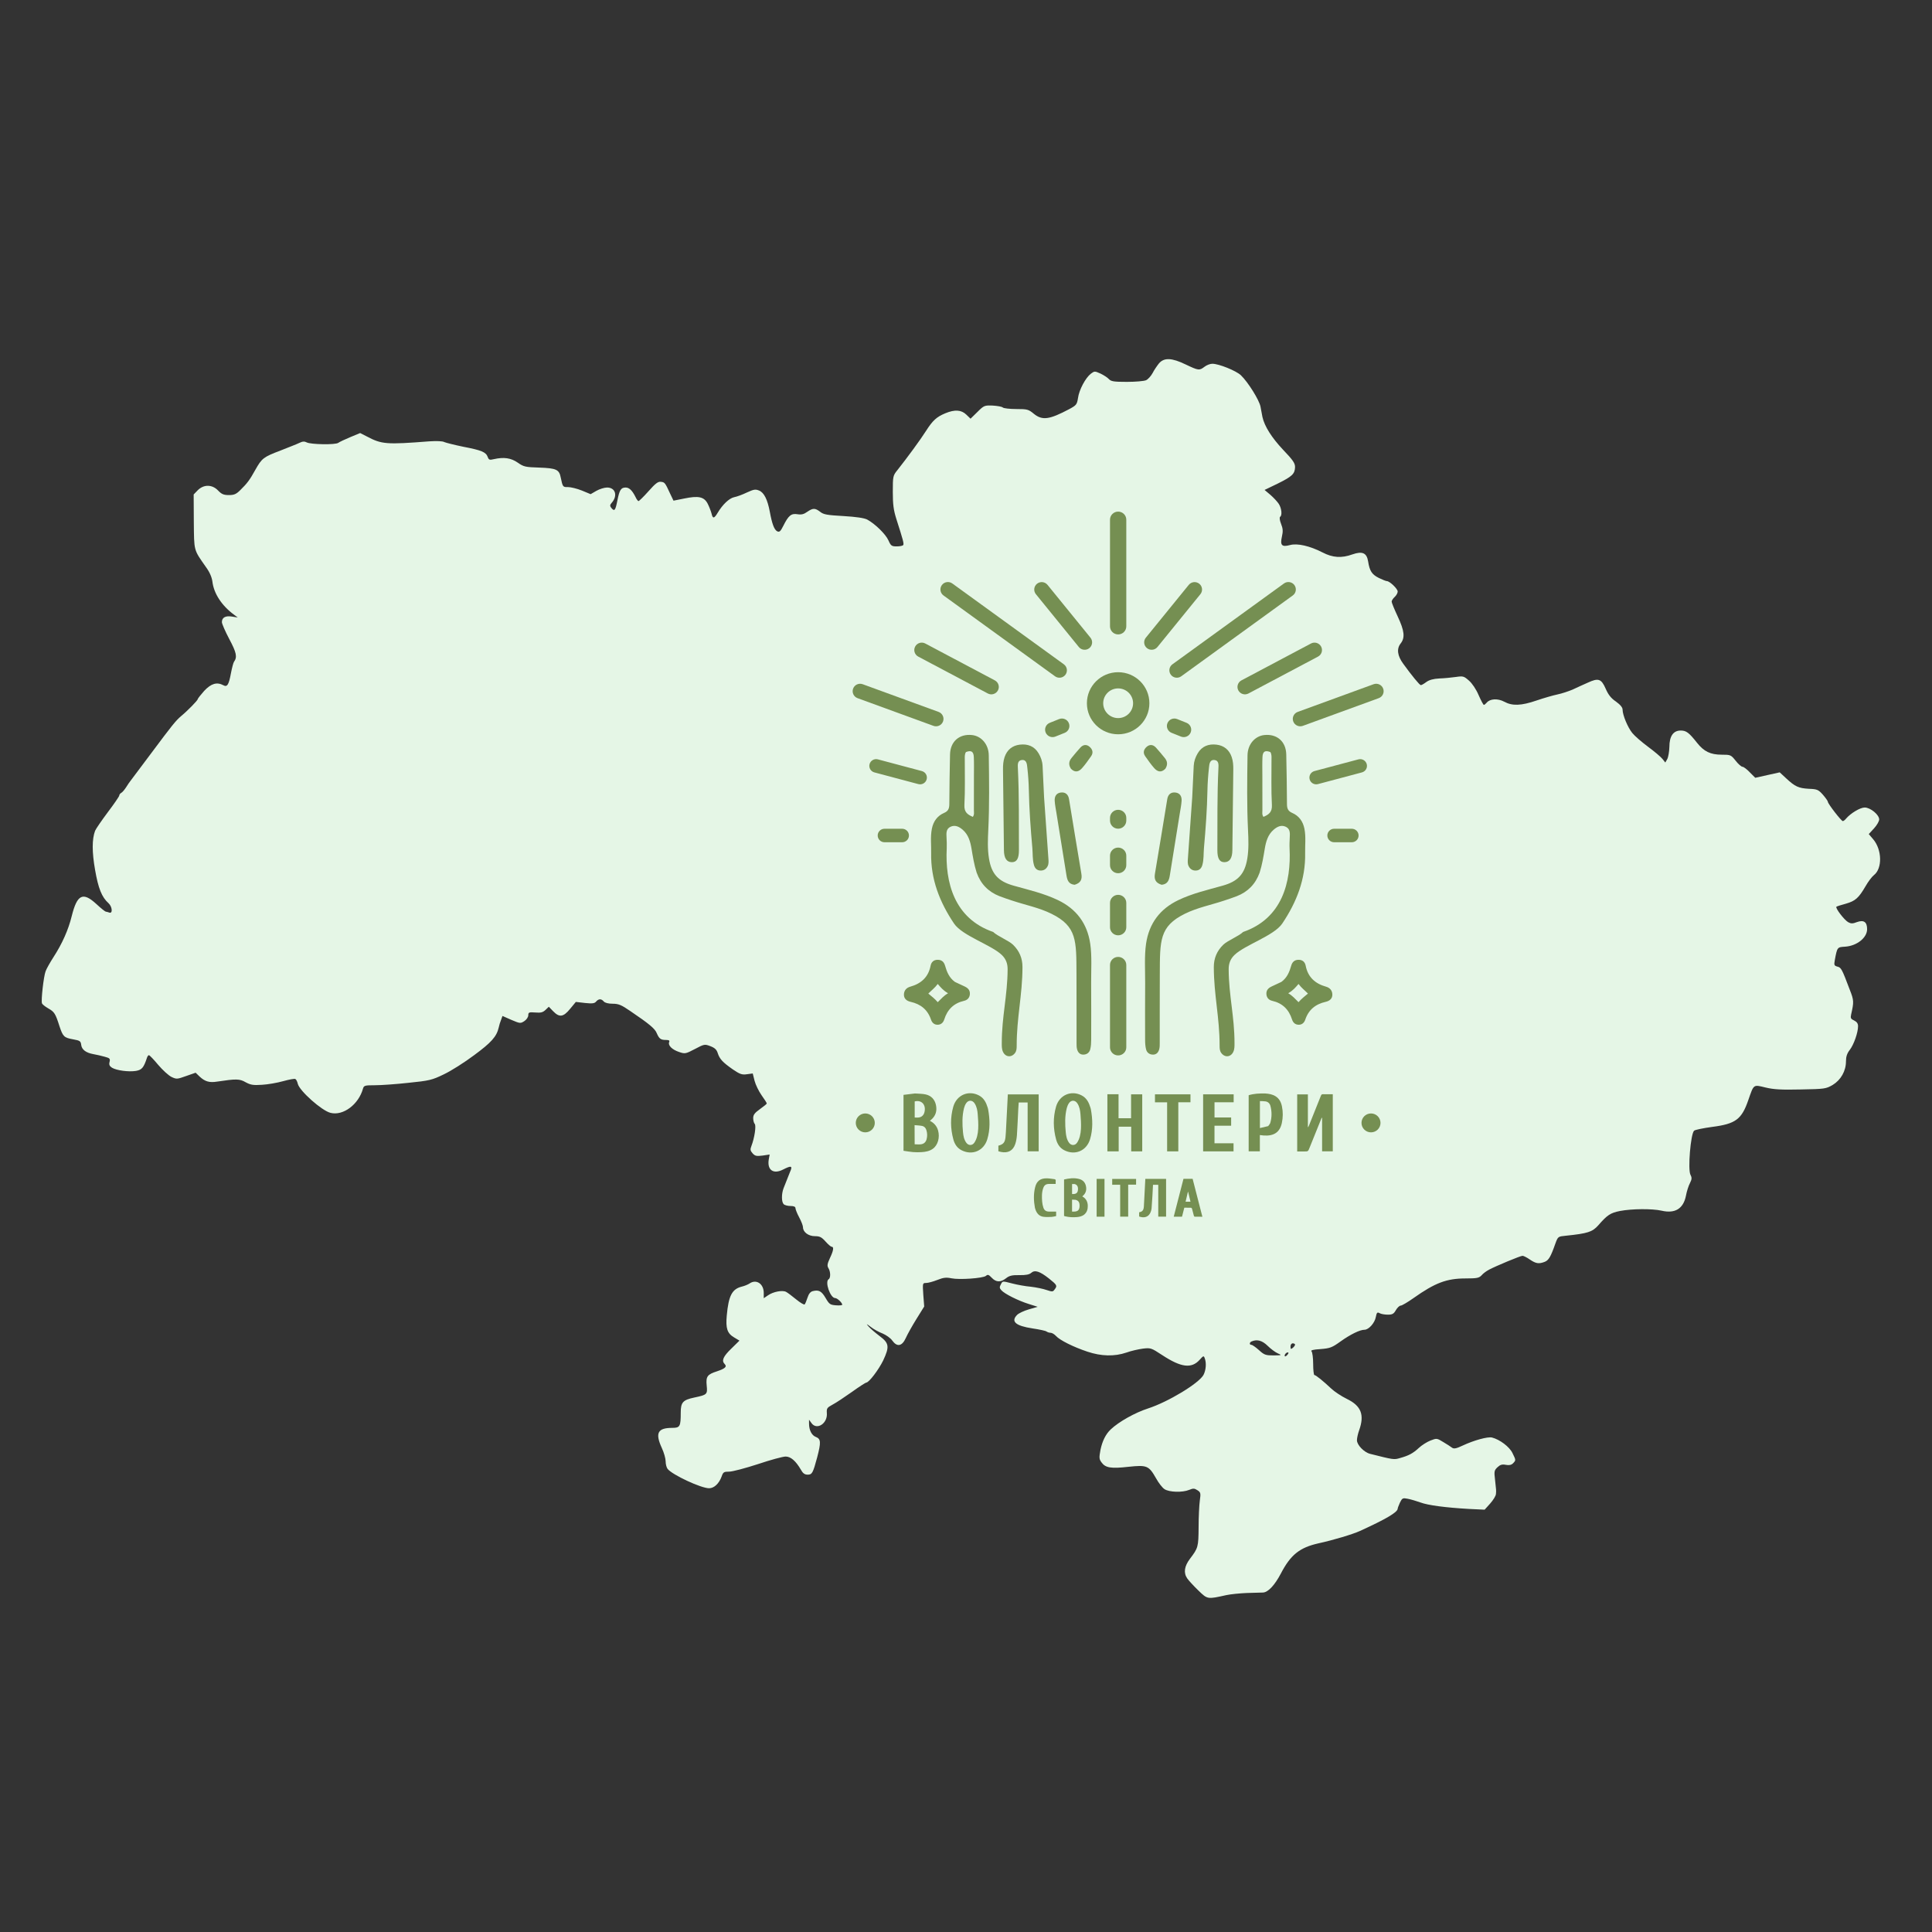 <svg xmlns="http://www.w3.org/2000/svg" width="400" height="400" viewBox="0 0 400 400" fill="none"><rect x="0" y="0" width="400" height="400" fill="#333333" stroke="none"/><g clip-path="url(#clip0_2390_11113)"><path d="M239.94 75.25C239.565 75.719 238.94 76.625 238.627 77.25C238.283 77.875 237.69 78.531 237.283 78.719C236.877 78.906 235.096 79.062 233.315 79.062C230.565 79.062 230.033 78.969 229.565 78.469C229.283 78.156 228.502 77.656 227.846 77.344C226.658 76.812 226.596 76.812 225.846 77.375C224.752 78.219 223.408 80.719 223.19 82.406C222.971 83.75 222.846 83.906 221.408 84.687C217.283 86.875 215.815 87.094 214.065 85.687C212.94 84.75 212.69 84.687 210.408 84.687C209.033 84.687 207.783 84.531 207.627 84.375C207.44 84.187 206.502 84.031 205.533 83.969C203.846 83.906 203.721 83.937 202.377 85.281L200.94 86.687L200.065 85.844C199.033 84.844 197.69 84.75 195.721 85.562C193.908 86.312 193.096 87.062 191.721 89.219C190.596 91 187.815 94.781 185.815 97.312C184.877 98.469 184.846 98.594 184.846 101.844C184.846 104.469 185.002 105.625 185.596 107.5C186.971 111.812 187.19 112.562 187.002 112.844C186.908 113 186.315 113.125 185.658 113.125C184.596 113.125 184.44 113 183.94 111.875C183.377 110.594 181.158 108.437 179.533 107.562C178.908 107.25 177.283 107 174.627 106.844C171.283 106.656 170.502 106.531 169.815 105.969C168.752 105.156 168.315 105.156 167.127 105.969C166.44 106.469 165.94 106.594 165.127 106.469C163.815 106.25 163.252 106.719 162.19 108.844C161.596 110.031 161.377 110.219 160.908 110C160.283 109.656 159.846 108.469 159.377 105.937C158.908 103.437 158.19 101.969 157.158 101.562C156.408 101.25 156.065 101.312 154.627 101.969C153.721 102.406 152.533 102.844 152.002 102.937C150.971 103.156 149.596 104.469 148.596 106.156C147.846 107.406 147.565 107.437 147.315 106.312C147.19 105.844 146.846 104.937 146.533 104.312C145.783 102.844 144.627 102.594 141.627 103.219L139.44 103.656L138.752 102.219C137.69 99.906 137.627 99.844 136.815 99.75C136.221 99.687 135.69 100.094 134.252 101.719C133.252 102.844 132.315 103.75 132.19 103.75C132.096 103.75 131.783 103.375 131.565 102.875C130.877 101.5 130.252 100.937 129.533 100.937C128.565 100.937 128.252 101.437 127.815 103.656C127.408 105.719 127.221 105.937 126.565 105.156C126.252 104.75 126.252 104.562 126.627 104.125C127.94 102.656 127.44 100.937 125.69 100.937C125.127 100.937 124.127 101.25 123.471 101.625L122.283 102.312L120.471 101.562C119.471 101.156 118.158 100.844 117.596 100.844C116.533 100.875 116.502 100.812 116.096 98.875C115.783 97.219 115.19 96.937 111.69 96.812C108.783 96.719 108.44 96.656 107.19 95.781C105.783 94.812 104.346 94.594 102.252 95.062C101.377 95.281 101.19 95.219 100.971 94.594C100.596 93.594 99.689 93.219 95.939 92.5C94.127 92.125 92.377 91.687 92.002 91.531C91.627 91.312 90.377 91.281 88.877 91.375C80.033 92.062 79.033 92 75.971 90.375L74.564 89.656L72.533 90.5C71.408 90.969 70.283 91.5 70.033 91.687C69.471 92.125 64.314 92.031 63.502 91.594C63.033 91.344 62.627 91.375 62.002 91.687C61.502 91.937 59.721 92.625 58.065 93.281C54.533 94.625 54.221 94.875 52.877 97.25C51.721 99.344 51.19 100.062 49.752 101.469C48.908 102.312 48.471 102.5 47.377 102.5C46.315 102.5 45.877 102.312 45.158 101.562C43.94 100.281 42.19 100.25 40.94 101.5L40.096 102.375L40.127 108C40.19 114.187 40.065 113.719 42.596 117.344C43.408 118.437 43.846 119.5 43.971 120.375C44.252 122.844 45.877 125.375 48.471 127.281L49.221 127.844L48.033 127.656C46.69 127.437 45.94 127.844 45.94 128.812C45.94 129.125 46.627 130.719 47.471 132.312C48.971 135.125 49.158 136.031 48.44 137.031C48.315 137.187 48.033 138.25 47.815 139.375C47.377 141.781 47.033 142.312 46.252 141.875C44.908 141.156 43.721 141.5 42.283 143.031C41.565 143.844 40.94 144.625 40.94 144.75C40.94 145 38.877 147.125 37.471 148.281C36.377 149.219 35.627 150.156 31.314 155.937C29.189 158.781 27.283 161.312 27.096 161.562C26.877 161.812 26.439 162.469 26.127 162.969C25.783 163.5 25.346 164.031 25.096 164.156C24.877 164.281 24.689 164.531 24.689 164.719C24.689 164.875 23.627 166.437 22.346 168.125C21.064 169.844 19.877 171.562 19.689 172C19.033 173.75 19.033 176.406 19.689 180.125C20.346 183.906 21.064 185.75 22.471 187C23.252 187.719 23.377 189.219 22.627 188.937C22.346 188.844 22.033 188.75 21.908 188.75C21.783 188.75 20.908 188.062 19.971 187.187C17.158 184.594 15.971 185.156 14.846 189.687C14.158 192.5 12.877 195.375 11.096 198.125C10.377 199.25 9.627 200.562 9.44 201.094C9.033 202.156 8.471 207.156 8.69 207.719C8.752 207.937 9.346 208.406 10.002 208.781C11.252 209.5 11.471 209.812 12.315 212.469C13.033 214.625 13.252 214.844 15.158 215.187C16.564 215.437 16.721 215.562 16.814 216.344C16.939 217.312 17.783 217.969 19.346 218.25C19.939 218.344 20.971 218.594 21.658 218.781C22.721 219.062 22.846 219.187 22.689 219.844C22.533 220.406 22.658 220.719 23.189 221.062C24.127 221.625 26.627 221.969 28.158 221.719C29.377 221.5 29.752 221.062 30.439 218.969C30.533 218.687 30.721 218.437 30.846 218.469C30.971 218.469 31.846 219.375 32.752 220.469C33.658 221.531 34.877 222.656 35.502 222.969C36.565 223.469 36.69 223.437 38.533 222.781L40.502 222.094L41.377 222.937C42.471 223.937 43.377 224.187 44.94 223.937C48.908 223.344 49.596 223.344 50.846 224.062C51.877 224.625 52.44 224.719 54.252 224.594C55.44 224.531 57.408 224.187 58.627 223.844C59.877 223.5 61.002 223.281 61.158 223.406C61.346 223.5 61.565 223.969 61.658 224.406C62.033 225.875 66.627 229.969 68.439 230.406C71.064 231.062 74.252 228.656 75.158 225.375C75.346 224.75 75.533 224.687 77.627 224.687C78.908 224.687 82.002 224.469 84.564 224.187C88.846 223.75 89.439 223.625 91.877 222.437C93.346 221.75 96.158 219.969 98.158 218.469C101.721 215.844 102.815 214.625 103.252 212.75C103.346 212.281 103.565 211.562 103.752 211.125L104.033 210.344L105.877 211.156C107.658 211.906 107.752 211.937 108.565 211.406C109.033 211.094 109.377 210.562 109.377 210.187C109.377 209.594 109.533 209.531 110.815 209.625C111.94 209.719 112.377 209.625 112.94 209.094L113.627 208.437L114.533 209.375C115.815 210.687 116.627 210.594 118.033 208.875L119.221 207.437L121.127 207.656C122.627 207.812 123.096 207.75 123.408 207.375C123.94 206.75 124.502 206.75 125.002 207.344C125.252 207.625 125.94 207.812 126.846 207.812C128.065 207.812 128.658 208.062 130.471 209.312C134.44 212 135.596 212.969 135.971 213.906C136.471 215.062 136.783 215.312 137.877 215.312C138.533 215.312 138.69 215.437 138.533 215.781C138.283 216.469 139.19 217.344 140.627 217.812C141.815 218.219 141.971 218.187 143.877 217.187C145.815 216.156 145.908 216.156 147.065 216.594C147.971 216.937 148.377 217.312 148.596 218.031C149.002 219.281 149.627 219.937 151.721 221.406C153.19 222.406 153.627 222.562 154.658 222.406L155.846 222.25L156.221 223.75C156.44 224.594 157.096 225.937 157.69 226.781C158.283 227.594 158.752 228.344 158.752 228.469C158.752 228.562 158.127 229.062 157.346 229.625C156.252 230.406 155.94 230.812 155.94 231.5C155.94 231.969 156.096 232.531 156.252 232.687C156.596 233.031 156.221 235.594 155.565 237.281C155.283 238 155.346 238.25 155.815 238.781C156.315 239.344 156.627 239.406 157.877 239.25L159.346 239.031L159.158 240.094C158.815 242.25 160.127 243.156 162.096 242.156C163.877 241.25 164.158 241.344 163.533 242.719C163.283 243.375 162.94 244.187 162.815 244.531C162.69 244.875 162.408 245.562 162.221 246.031C161.783 247.187 161.783 248.844 162.252 249.312C162.471 249.531 163.096 249.687 163.658 249.687C164.346 249.687 164.69 249.844 164.69 250.125C164.69 250.375 165.033 251.25 165.471 252.062C165.908 252.875 166.252 253.781 166.252 254.094C166.252 255.094 167.377 255.937 168.721 255.937C169.721 255.937 170.096 256.125 170.908 257.031C171.44 257.625 172.002 258.125 172.19 258.125C172.69 258.125 172.565 258.937 171.815 260.5C171.283 261.656 171.221 262.062 171.502 262.531C171.971 263.25 172.002 264.594 171.565 264.844C170.721 265.375 171.908 268.75 172.908 268.75C173.346 268.75 174.377 269.719 174.377 270.125C174.377 270.25 173.783 270.312 173.065 270.25C171.877 270.156 171.69 270.031 170.94 268.75C170.096 267.312 169.533 267 168.283 267.312C167.783 267.437 167.44 267.875 167.19 268.656C166.971 269.312 166.721 269.937 166.596 270.062C166.471 270.187 165.69 269.719 164.846 269.031C164.002 268.344 163.065 267.625 162.752 267.469C162.002 267.062 160.065 267.437 159.002 268.187L158.127 268.781V267.687C158.127 265.781 156.565 264.75 155.158 265.75C154.815 265.969 154.127 266.25 153.596 266.375C151.565 266.875 150.846 268.25 150.471 272.344C150.221 275.031 150.565 276.062 152.002 276.906L153.096 277.562L151.408 279.219C149.721 280.844 149.346 281.719 150.033 282.406C150.565 282.937 150.158 283.344 148.471 283.906C146.44 284.562 146.127 284.969 146.315 286.875C146.502 288.687 146.408 288.781 143.752 289.344C141.377 289.844 140.94 290.344 140.94 292.469C140.94 295.344 140.783 295.625 139.19 295.625C136.158 295.625 135.596 296.687 137.033 299.812C137.471 300.75 137.815 302 137.815 302.562C137.815 303.156 138.002 303.844 138.221 304.125C139.19 305.344 145.127 308.125 146.815 308.125C147.846 308.125 148.877 307.156 149.408 305.687C149.721 304.781 149.877 304.687 150.971 304.687C151.658 304.687 154.346 303.969 156.94 303.125C159.533 302.25 162.096 301.562 162.658 301.562C163.721 301.562 164.752 302.469 165.815 304.281C166.221 305.031 166.596 305.312 167.221 305.312C168.127 305.312 168.315 305 169.19 301.719C170.002 298.625 169.971 297.906 168.908 297.5C168.065 297.187 167.502 296.094 167.502 294.75V293.937L168.002 294.625C169.096 296.187 171.377 294.719 171.19 292.562C171.127 291.594 171.221 291.437 172.377 290.812C173.096 290.437 174.877 289.25 176.377 288.187C177.846 287.125 179.221 286.25 179.346 286.25C179.908 286.25 181.908 283.594 182.846 281.687C184.19 278.812 184.096 278.094 182.127 276.625C181.221 275.937 180.19 275.062 179.846 274.656C179.283 274 179.315 274 180.315 274.75C180.908 275.219 182.002 275.812 182.752 276.094C183.471 276.406 184.377 277.031 184.721 277.531C185.721 278.937 186.752 278.75 187.533 277.031C187.877 276.25 188.877 274.469 189.752 273.062L191.346 270.5L191.158 268.062C191.002 265.656 191.002 265.625 191.752 265.625C192.158 265.625 193.19 265.344 194.065 265C195.315 264.5 195.908 264.437 196.971 264.656C198.627 265 203.502 264.656 204.127 264.156C204.502 263.812 204.721 263.906 205.315 264.531C206.221 265.5 207.158 265.531 208.283 264.656C208.94 264.125 209.533 263.969 211.033 264C212.377 264.031 213.127 263.875 213.502 263.531C214.252 262.875 215.252 263.187 217.158 264.687C218.877 266.062 218.94 266.187 218.346 266.969C218.002 267.469 217.846 267.469 216.721 267.094C216.033 266.844 214.533 266.531 213.44 266.406C212.315 266.312 210.627 266 209.658 265.75C207.44 265.187 207.596 265.187 207.19 265.969C206.908 266.469 206.94 266.719 207.315 267.125C207.971 267.875 210.783 269.281 212.971 269.969L214.846 270.562L213.002 271.094C212.002 271.375 210.908 271.906 210.596 272.219C209.221 273.594 210.252 274.5 213.752 275.031C215.221 275.25 216.533 275.531 216.69 275.687C216.877 275.812 217.221 275.937 217.502 275.937C217.783 275.937 218.283 276.219 218.627 276.594C219.408 277.469 222.221 278.875 225.127 279.844C228.002 280.812 230.752 280.875 233.221 280.031C234.158 279.687 235.69 279.344 236.627 279.219C238.221 279.031 238.346 279.062 240.627 280.562C244.533 283.125 246.69 283.406 248.377 281.531C249.127 280.687 249.221 280.656 249.408 281.156C249.815 282.156 249.69 283.687 249.158 284.687C248.158 286.437 241.846 290.25 237.721 291.594C235.002 292.469 231.658 294.344 229.971 295.937C228.908 296.937 228.221 298.375 227.846 300.156C227.533 301.844 227.565 302.094 228.065 302.781C228.877 303.906 230.033 304.094 233.627 303.687C237.471 303.281 237.846 303.437 239.346 306.062C239.877 307.031 240.658 308.031 241.096 308.312C242.096 308.969 244.815 309.031 246.19 308.469C247.033 308.125 247.283 308.125 247.908 308.531C248.596 308.969 248.627 309.156 248.408 310.687C248.283 311.594 248.158 314.062 248.158 316.187C248.127 320.281 248.065 320.5 246.377 322.719C245.19 324.281 245.002 325.656 245.815 326.812C246.096 327.219 247.096 328.312 248.065 329.25C250.033 331.156 249.94 331.125 253.908 330.25C254.783 330.062 256.658 329.875 258.127 329.812C259.596 329.781 261.096 329.719 261.471 329.719C262.533 329.687 263.908 328.219 265.19 325.781C267.221 321.875 269.096 320.406 272.971 319.531C276.002 318.875 280.065 317.656 281.565 316.969C286.908 314.531 289.377 313.094 289.377 312.344C289.377 312.219 289.596 311.656 289.846 311.094C290.315 310.156 290.408 310.094 291.502 310.312C292.127 310.437 293.283 310.781 294.065 311.062C295.658 311.656 299.252 312.125 304.065 312.406L307.377 312.562L308.533 311.281C309.158 310.562 309.721 309.687 309.721 309.281C309.783 308.469 309.783 308.719 309.533 306.375C309.315 304.625 309.377 304.406 310.033 303.781C310.596 303.25 311.002 303.125 311.783 303.281C312.44 303.406 312.908 303.312 313.252 302.969C313.877 302.312 313.877 302.344 313.127 300.812C312.502 299.531 310.502 298.031 308.908 297.625C308.033 297.406 305.19 298.187 302.846 299.281C301.533 299.906 301.033 300 300.658 299.75C300.377 299.531 299.565 299 298.815 298.562C297.502 297.75 297.44 297.75 296.158 298.25C295.44 298.531 294.346 299.219 293.752 299.781C292.533 300.906 291.658 301.375 289.846 301.875C288.596 302.25 288.502 302.219 283.658 301C282.408 300.687 280.94 299.156 280.94 298.187C280.94 297.719 281.158 296.781 281.408 296.094C282.533 292.906 281.815 291.062 278.846 289.625C277.69 289.062 276.252 288.094 275.627 287.5C274.002 285.969 272.44 284.687 272.127 284.687C272.002 284.687 271.877 283.656 271.877 282.406C271.877 281.156 271.721 279.969 271.533 279.781C271.315 279.562 271.846 279.406 273.408 279.312C275.377 279.156 275.783 279 277.565 277.719C279.627 276.25 281.565 275.312 282.502 275.312C283.377 275.312 284.627 273.906 284.846 272.687C285.033 271.719 285.158 271.625 285.627 271.875C285.94 272.062 286.721 272.187 287.346 272.187C288.252 272.187 288.565 272.031 289.002 271.25C289.283 270.75 289.752 270.312 290.002 270.312C290.252 270.312 291.471 269.594 292.658 268.75C297.127 265.594 299.502 264.687 303.44 264.687C305.815 264.687 306.221 264.594 306.752 264.031C307.065 263.656 307.752 263.156 308.283 262.875C309.69 262.125 314.783 260 315.221 260C315.44 260 316.127 260.344 316.752 260.781C318.002 261.625 318.596 261.719 319.815 261.25C320.627 260.937 321.065 260.219 322.033 257.437C322.565 256 322.596 256 324.19 255.844C328.721 255.375 329.69 255.062 330.908 253.687C332.783 251.531 333.408 251.125 335.408 250.719C337.908 250.25 342.033 250.219 344.002 250.656C346.815 251.312 348.533 250.25 349.065 247.531C349.221 246.656 349.596 245.5 349.877 244.969C350.283 244.156 350.315 243.844 350.002 243.25C349.408 242.187 350.033 234.687 350.752 234.094C350.971 233.906 352.658 233.562 354.502 233.312C359.346 232.687 360.596 231.75 361.971 227.75C363.127 224.437 362.971 224.531 365.533 225.156C367.221 225.562 368.783 225.656 372.846 225.562C377.783 225.469 378.033 225.437 379.44 224.625C381.127 223.594 382.19 221.75 382.19 219.719C382.19 218.781 382.408 218.094 382.971 217.375C383.815 216.281 384.69 213.781 384.69 212.469C384.69 211.906 384.44 211.562 383.877 211.281C383.19 210.969 383.096 210.781 383.252 210.062C383.846 207.437 383.846 207.125 382.971 204.906C381.346 200.594 381.19 200.312 380.408 200.125C379.752 199.937 379.69 199.812 379.877 198.781C380.377 196.094 380.377 196.094 382.002 196C384.44 195.844 386.565 194.156 386.565 192.375C386.565 190.875 385.877 190.406 384.471 190.906C383.596 191.25 383.221 191.25 382.658 190.937C381.815 190.469 379.877 187.906 380.221 187.719C380.377 187.625 381.252 187.344 382.19 187.094C384.127 186.531 384.815 185.937 386.252 183.469C386.783 182.531 387.565 181.5 387.971 181.187C389.752 179.812 389.658 175.906 387.815 173.75L386.908 172.687L388.002 171.5C388.596 170.844 389.065 170.031 389.065 169.656C389.065 168.687 387.252 167.187 386.065 167.187C385.127 167.187 383.158 168.375 382.221 169.469C382.002 169.75 381.69 170 381.533 170C381.221 170 378.44 166.406 378.44 166C378.44 165.844 377.971 165.187 377.408 164.531C376.471 163.5 376.252 163.375 374.502 163.312C372.377 163.187 371.658 162.875 369.783 161.125L368.471 159.906L365.94 160.469L363.408 161.031L362.283 159.906C361.69 159.281 361.002 158.75 360.752 158.75C360.533 158.75 359.877 158.187 359.346 157.5C358.377 156.281 358.283 156.25 356.471 156.25C354.127 156.25 352.783 155.594 351.346 153.781C349.69 151.687 349.127 151.25 347.971 151.25C346.44 151.25 345.627 152.406 345.627 154.656C345.596 155.625 345.408 156.75 345.19 157.156L344.783 157.875L344.19 157.125C343.877 156.719 342.502 155.562 341.19 154.594C339.846 153.594 338.408 152.344 337.94 151.75C337.002 150.594 335.94 148.031 335.94 146.937C335.94 146.469 335.502 145.937 334.565 145.25C333.533 144.562 332.971 143.812 332.44 142.594C331.533 140.531 330.94 140.312 328.721 141.344C327.783 141.75 326.377 142.406 325.565 142.781C324.752 143.125 323.346 143.594 322.44 143.781C321.533 143.969 319.596 144.531 318.127 145.031C314.94 146.125 313.096 146.187 311.44 145.281C310.096 144.562 308.502 144.656 307.815 145.469C307.596 145.719 307.346 145.937 307.221 145.937C307.096 145.937 306.627 145.031 306.127 143.906C305.627 142.719 304.783 141.469 304.127 140.906C303.096 140 302.94 139.937 301.44 140.156C300.565 140.281 299.002 140.437 298.002 140.469C296.752 140.531 295.877 140.781 295.283 141.219C294.783 141.594 294.283 141.875 294.158 141.844C293.908 141.844 292.252 139.812 290.533 137.437C289.315 135.781 289.127 134.344 289.971 133.25C290.94 132.031 290.783 130.625 289.377 127.625C288.69 126.156 288.127 124.781 288.127 124.562C288.127 124.344 288.408 123.906 288.752 123.594C289.096 123.281 289.377 122.781 289.377 122.469C289.377 121.906 287.721 120.312 287.127 120.312C286.94 120.312 286.19 120 285.471 119.656C284.033 118.937 283.565 118.219 283.252 116.219C282.971 114.469 282.065 114.062 280.002 114.781C277.752 115.594 275.908 115.469 273.815 114.375C271.19 113.031 268.627 112.437 267.096 112.844C265.377 113.312 265.002 112.906 265.408 111.094C265.658 110 265.627 109.437 265.221 108.437C264.94 107.719 264.877 107.125 265.033 107C265.502 106.719 265.346 105.219 264.752 104.312C264.44 103.844 263.658 103 263.002 102.437L261.815 101.437L264.533 100.125C267.565 98.625 268.096 98.094 268.127 96.687C268.127 95.875 267.658 95.219 265.627 93.094C263.283 90.594 261.815 88.281 261.377 86.344C261.283 85.844 261.096 84.906 260.971 84.187C260.721 82.844 258.408 79.125 256.908 77.687C255.908 76.75 252.346 75.312 251.002 75.312C250.533 75.312 249.815 75.594 249.377 75.937C248.315 76.75 248.127 76.719 245.502 75.469C242.596 74.062 241.002 74 239.94 75.25ZM262.44 278.625C263.065 279.25 264.033 279.969 264.533 280.187C265.44 280.594 265.44 280.594 263.69 280.625C262.065 280.625 261.752 280.531 260.658 279.531C260.002 278.937 259.283 278.437 259.096 278.437C258.627 278.437 258.658 277.906 259.158 277.719C260.283 277.25 261.315 277.531 262.44 278.625ZM268.127 278.406C268.127 278.562 267.908 278.844 267.658 279.062C267.252 279.375 267.19 279.344 267.19 278.781C267.19 278.406 267.377 278.125 267.658 278.125C267.908 278.125 268.127 278.25 268.127 278.406ZM266.565 280.469C266.346 280.75 266.096 280.875 266.033 280.812C265.815 280.594 266.252 280 266.627 280C266.815 280 266.815 280.187 266.565 280.469Z" fill="#E5F6E6"></path><path d="M202.201 180.657C201.677 178.986 201.417 177.359 201.146 175.733C200.899 174.251 200.505 172.812 199.306 171.783C198.599 171.175 197.763 170.729 196.812 171.165C195.834 171.613 195.933 172.541 195.973 173.42C196.006 174.161 196.048 174.906 196.011 175.645C195.66 182.632 197.519 190.154 205.627 192.953C206.512 193.818 208.842 194.731 209.731 195.591C211.042 196.86 211.699 198.39 211.694 200.233C211.677 206.048 210.49 210.671 210.495 216.486C210.495 217.025 210.486 217.559 210.141 218.021C209.411 219 208.175 218.881 207.659 217.775C207.388 217.195 207.409 216.573 207.409 215.953C207.406 210.468 208.584 206.175 208.617 200.691C208.625 199.491 208.267 198.538 207.409 197.711C205.244 195.626 199.219 193.735 197.519 191.204C194.554 186.791 192.679 182.035 192.786 176.634C192.82 174.95 192.6 173.262 192.935 171.579C193.242 170.044 194.073 168.902 195.48 168.298C196.385 167.909 196.542 167.31 196.548 166.458C196.572 163.036 196.612 159.614 196.694 156.194C196.758 153.515 198.615 151.907 201.236 152.182C203.139 152.382 204.682 154.056 204.715 156.372C204.788 161.525 204.862 166.681 204.614 171.832C204.519 173.811 204.436 175.777 204.759 177.75C205.286 180.976 206.698 182.478 209.86 183.367C212.951 184.236 216.1 184.955 219.02 186.35C222.84 188.176 225.095 191.172 225.719 195.376C226.096 197.907 225.895 200.948 225.91 203.548C225.932 207.465 225.932 211.383 225.919 215.301C225.917 215.956 225.88 216.63 225.719 217.26C225.54 217.962 224.98 218.364 224.243 218.348C223.52 218.333 223.142 217.819 222.982 217.181C222.883 216.788 222.89 216.364 222.89 215.953C222.884 211.211 222.898 206.468 222.875 201.726C222.842 194.764 222.995 191.805 217.693 189.187C215.123 187.917 212.307 187.375 209.612 186.477C208.713 186.177 207.808 185.887 206.927 185.541C204.652 184.646 203.067 183.06 202.201 180.657ZM199.986 155.708C199.685 156.196 199.751 156.738 199.75 157.271C199.738 160.401 199.836 163.537 199.67 166.658C199.59 168.151 200.32 168.658 201.42 169.123C201.757 168.64 201.632 168.174 201.635 167.736C201.648 165.388 201.643 163.04 201.641 160.693C201.641 159.375 201.681 158.055 201.619 156.74C201.567 155.598 201.096 155.276 199.986 155.708Z" fill="#758F52"></path><path d="M216.166 165.084C216.464 169.391 216.759 173.58 217.06 177.768C217.099 178.306 217.149 178.843 216.896 179.344C216.587 179.954 216.07 180.268 215.395 180.239C214.69 180.21 214.27 179.78 214.079 179.124C213.739 177.96 213.842 176.753 213.736 175.566C213.381 171.586 213.09 167.603 213.013 163.606C212.983 162.044 212.869 160.479 212.696 158.926C212.619 158.236 212.569 157.229 211.534 157.354C210.627 157.463 210.707 158.373 210.741 159.062C211.02 164.706 210.928 170.353 210.958 176C210.968 177.756 210.497 178.53 209.466 178.505C208.408 178.48 207.872 177.666 207.853 176.024C207.787 170.46 207.728 164.897 207.661 159.333C207.651 158.462 207.706 157.598 207.982 156.769C208.489 155.253 209.582 154.357 211.136 154.171C212.761 153.976 214.156 154.479 215.039 155.98C215.506 156.773 215.806 157.626 215.854 158.548C215.967 160.687 216.062 162.827 216.166 165.084Z" fill="#758F52"></path><path d="M197.712 203.297C198.42 203.64 199.056 203.93 199.691 204.223C200.374 204.539 200.858 204.99 200.802 205.825C200.75 206.597 200.275 207.056 199.594 207.212C197.458 207.702 196.148 209.013 195.496 211.069C195.297 211.697 194.867 212.14 194.151 212.162C193.423 212.185 192.964 211.722 192.763 211.123C192.065 209.043 190.627 207.889 188.522 207.416C187.772 207.247 187.123 206.793 187.149 205.894C187.174 205.063 187.662 204.506 188.454 204.283C190.708 203.648 192.206 202.321 192.67 199.939C192.816 199.192 193.302 198.711 194.15 198.715C194.983 198.719 195.446 199.175 195.661 199.919C196.032 201.203 196.499 202.422 197.712 203.297ZM196.283 205.643C195.253 205.039 194.801 204.463 194.15 203.718C193.532 204.556 192.853 205.044 192.198 205.708C192.888 206.271 193.568 206.817 194.15 207.49C194.865 206.781 195.413 206.145 196.283 205.643Z" fill="#758F52"></path><path d="M222.495 183.182C221.247 183.073 220.961 182.216 220.81 181.283C220.108 176.979 219.421 172.673 218.732 168.367C218.596 167.514 218.418 166.662 218.365 165.803C218.312 164.947 218.65 164.222 219.599 164.088C220.589 163.948 221.175 164.503 221.331 165.445C222.19 170.595 223.003 175.754 223.886 180.9C224.092 182.097 223.722 182.813 222.495 183.182Z" fill="#758F52"></path><path d="M221.723 159.157C221.186 158.31 221.301 157.59 221.858 156.918C222.463 156.19 223.054 155.448 223.698 154.756C224.25 154.165 224.942 154.063 225.575 154.604C226.203 155.141 226.416 155.84 225.892 156.579C225.296 157.419 224.709 158.273 224.026 159.038C223.39 159.75 222.609 160.061 221.723 159.157Z" fill="#758F52"></path><path d="M220.257 137.537L197.164 120.8C196.474 120.3 195.506 120.45 195.002 121.136C194.499 121.822 194.65 122.783 195.34 123.283L218.433 140.02C219.124 140.52 220.091 140.37 220.595 139.684C221.098 138.998 220.947 138.037 220.257 137.537Z" fill="#758F52"></path><path d="M233.188 216.838V199.794C233.188 198.868 232.432 198.117 231.5 198.117C230.568 198.117 229.813 198.868 229.813 199.794V216.838C229.813 217.764 230.568 218.514 231.5 218.514C232.432 218.514 233.188 217.764 233.188 216.838Z" fill="#758F52"></path><path d="M233.188 191.971V186.941C233.188 186.015 232.432 185.265 231.5 185.265C230.568 185.265 229.813 186.015 229.813 186.941V191.971C229.813 192.896 230.568 193.647 231.5 193.647C232.432 193.647 233.188 192.896 233.188 191.971Z" fill="#758F52"></path><path d="M233.188 179.118V177.162C233.188 176.236 232.432 175.485 231.5 175.485C230.568 175.485 229.813 176.236 229.813 177.162V179.118C229.813 180.044 230.568 180.794 231.5 180.794C232.432 180.794 233.188 180.044 233.188 179.118Z" fill="#758F52"></path><path d="M233.188 169.897V169.339C233.188 168.413 232.432 167.662 231.5 167.662C230.568 167.662 229.813 168.413 229.813 169.339V169.897C229.813 170.823 230.568 171.574 231.5 171.574C232.432 171.574 233.188 170.823 233.188 169.897Z" fill="#758F52"></path><path d="M233.188 129.674V107.6C233.188 106.674 232.432 105.924 231.5 105.924C230.568 105.924 229.813 106.674 229.813 107.6V129.674C229.813 130.6 230.568 131.35 231.5 131.35C232.432 131.35 233.188 130.6 233.188 129.674Z" fill="#758F52"></path><path d="M225.768 132.026L216.878 121.09C216.341 120.43 215.367 120.327 214.703 120.86C214.038 121.393 213.934 122.361 214.471 123.021L223.361 133.957C223.898 134.618 224.871 134.721 225.536 134.187C226.201 133.654 226.304 132.687 225.768 132.026Z" fill="#758F52"></path><path d="M205.973 140.866L191.568 133.229C190.814 132.83 189.877 133.113 189.475 133.862C189.073 134.61 189.358 135.541 190.111 135.941L204.516 143.578C205.27 143.977 206.207 143.694 206.609 142.945C207.012 142.196 206.727 141.266 205.973 140.866Z" fill="#758F52"></path><path d="M219.284 148.874L217.345 149.65C216.553 149.967 216.169 150.862 216.488 151.649C216.807 152.437 217.708 152.818 218.5 152.501L220.44 151.725C221.232 151.408 221.616 150.513 221.297 149.726C220.978 148.939 220.077 148.557 219.284 148.874Z" fill="#758F52"></path><path d="M194.327 147.395L178.612 141.66C177.81 141.367 176.921 141.776 176.627 142.572C176.332 143.369 176.743 144.252 177.545 144.545L193.26 150.28C194.062 150.573 194.951 150.164 195.246 149.368C195.54 148.571 195.129 147.688 194.327 147.395Z" fill="#758F52"></path><path d="M190.861 159.641L181.757 157.218C181.007 157.018 180.235 157.461 180.034 158.206C179.833 158.951 180.279 159.717 181.029 159.917L190.133 162.34C190.883 162.54 191.654 162.098 191.855 161.352C192.056 160.607 191.611 159.841 190.861 159.641Z" fill="#758F52"></path><path d="M186.781 171.585H183.125C182.348 171.585 181.719 172.21 181.719 172.982C181.719 173.754 182.348 174.379 183.125 174.379H186.781C187.558 174.379 188.188 173.754 188.188 172.982C188.188 172.21 187.558 171.585 186.781 171.585Z" fill="#758F52"></path><path fill-rule="evenodd" clip-rule="evenodd" d="M231.5 152.027C235.073 152.027 237.969 149.15 237.969 145.6C237.969 142.051 235.073 139.174 231.5 139.174C227.927 139.174 225.031 142.051 225.031 145.6C225.031 149.15 227.927 152.027 231.5 152.027ZM231.5 148.674C233.209 148.674 234.594 147.298 234.594 145.6C234.594 143.903 233.209 142.527 231.5 142.527C229.791 142.527 228.406 143.903 228.406 145.6C228.406 147.298 229.791 148.674 231.5 148.674Z" fill="#758F52"></path><path d="M260.799 180.657C261.324 178.986 261.584 177.359 261.855 175.733C262.101 174.251 262.496 172.812 263.694 171.783C264.402 171.175 265.238 170.729 266.189 171.165C267.167 171.613 267.068 172.541 267.028 173.42C266.995 174.161 266.953 174.906 266.99 175.645C267.341 182.632 265.482 190.154 257.374 192.953C256.489 193.818 254.159 194.731 253.27 195.591C251.959 196.86 251.302 198.39 251.307 200.233C251.324 206.048 252.511 210.671 252.506 216.486C252.506 217.025 252.515 217.559 252.86 218.021C253.59 219 254.825 218.881 255.342 217.775C255.613 217.195 255.592 216.573 255.592 215.953C255.594 210.468 254.417 206.175 254.384 200.691C254.376 199.491 254.734 198.538 255.592 197.711C257.757 195.626 263.782 193.735 265.482 191.204C268.447 186.791 270.321 182.035 270.215 176.634C270.181 174.95 270.401 173.262 270.066 171.579C269.759 170.044 268.928 168.902 267.521 168.298C266.616 167.909 266.459 167.31 266.453 166.458C266.429 163.036 266.389 159.614 266.307 156.194C266.243 153.515 264.386 151.907 261.765 152.182C259.862 152.382 258.319 154.056 258.286 156.372C258.213 161.525 258.139 166.681 258.387 171.832C258.482 173.811 258.564 175.777 258.242 177.75C257.715 180.976 256.303 182.478 253.14 183.367C250.05 184.236 246.901 184.955 243.981 186.35C240.161 188.176 237.906 191.172 237.282 195.376C236.905 197.907 237.106 200.948 237.091 203.548C237.069 207.465 237.068 211.383 237.082 215.301C237.084 215.956 237.121 216.63 237.282 217.26C237.461 217.962 238.021 218.364 238.758 218.348C239.481 218.333 239.859 217.819 240.019 217.181C240.118 216.788 240.11 216.364 240.111 215.953C240.117 211.211 240.103 206.468 240.126 201.726C240.159 194.764 240.006 191.805 245.308 189.187C247.878 187.917 250.694 187.375 253.389 186.477C254.288 186.177 255.192 185.887 256.074 185.541C258.348 184.646 259.934 183.06 260.799 180.657ZM263.015 155.708C263.316 156.196 263.249 156.738 263.251 157.271C263.263 160.401 263.165 163.537 263.331 166.658C263.411 168.151 262.681 168.658 261.581 169.123C261.244 168.64 261.368 168.174 261.366 167.736C261.352 165.388 261.358 163.04 261.359 160.693C261.36 159.375 261.32 158.055 261.381 156.74C261.434 155.598 261.905 155.276 263.015 155.708Z" fill="#758F52"></path><path d="M246.836 165.084C246.538 169.391 246.243 173.58 245.942 177.768C245.903 178.306 245.853 178.843 246.106 179.344C246.415 179.954 246.932 180.268 247.607 180.239C248.312 180.21 248.732 179.78 248.923 179.124C249.264 177.96 249.16 176.753 249.266 175.566C249.621 171.586 249.912 167.603 249.989 163.606C250.02 162.044 250.133 160.479 250.306 158.926C250.383 158.236 250.433 157.229 251.469 157.354C252.375 157.463 252.295 158.373 252.261 159.062C251.982 164.706 252.074 170.353 252.044 176C252.034 177.756 252.505 178.53 253.536 178.505C254.594 178.48 255.13 177.666 255.149 176.024C255.215 170.46 255.274 164.897 255.341 159.333C255.351 158.462 255.296 157.598 255.02 156.769C254.514 155.253 253.42 154.357 251.866 154.171C250.241 153.976 248.846 154.479 247.963 155.98C247.496 156.773 247.196 157.626 247.148 158.548C247.035 160.687 246.94 162.827 246.836 165.084Z" fill="#758F52"></path><path d="M265.286 203.297C264.578 203.64 263.942 203.93 263.307 204.223C262.624 204.539 262.139 204.99 262.196 205.825C262.248 206.597 262.723 207.056 263.404 207.212C265.539 207.702 266.85 209.013 267.502 211.069C267.701 211.697 268.131 212.14 268.846 212.162C269.575 212.185 270.033 211.722 270.235 211.123C270.932 209.043 272.371 207.889 274.476 207.416C275.226 207.247 275.875 206.793 275.849 205.894C275.824 205.063 275.336 204.506 274.544 204.283C272.29 203.648 270.792 202.321 270.327 199.939C270.182 199.192 269.696 198.711 268.848 198.715C268.015 198.719 267.551 199.175 267.337 199.919C266.966 201.203 266.498 202.422 265.286 203.297ZM266.714 205.643C267.744 205.039 268.197 204.463 268.848 203.718C269.466 204.556 270.145 205.044 270.799 205.708C270.109 206.271 269.429 206.817 268.848 207.49C268.133 206.781 267.585 206.145 266.714 205.643Z" fill="#758F52"></path><path d="M240.508 183.182C241.755 183.073 242.041 182.216 242.193 181.283C242.894 176.979 243.581 172.673 244.27 168.367C244.407 167.514 244.585 166.662 244.638 165.803C244.691 164.947 244.352 164.222 243.404 164.088C242.414 163.948 241.828 164.503 241.671 165.445C240.813 170.595 239.999 175.754 239.116 180.9C238.911 182.097 239.281 182.813 240.508 183.182Z" fill="#758F52"></path><path d="M241.278 159.157C241.814 158.31 241.699 157.59 241.142 156.918C240.537 156.19 239.947 155.448 239.302 154.756C238.75 154.165 238.058 154.063 237.425 154.604C236.797 155.141 236.584 155.84 237.109 156.579C237.704 157.419 238.291 158.273 238.975 159.038C239.61 159.75 240.392 160.061 241.278 159.157Z" fill="#758F52"></path><path d="M242.739 137.537L265.832 120.8C266.523 120.3 267.49 120.45 267.994 121.136C268.497 121.822 268.346 122.783 267.656 123.283L244.563 140.02C243.872 140.52 242.905 140.37 242.401 139.684C241.898 138.998 242.049 138.037 242.739 137.537Z" fill="#758F52"></path><path d="M237.232 132.026L246.122 121.09C246.659 120.43 247.633 120.327 248.297 120.86C248.962 121.393 249.066 122.361 248.529 123.021L239.639 133.957C239.102 134.618 238.129 134.721 237.464 134.187C236.799 133.654 236.696 132.687 237.232 132.026Z" fill="#758F52"></path><path d="M257.023 140.866L271.428 133.229C272.182 132.83 273.119 133.113 273.521 133.862C273.923 134.61 273.638 135.541 272.885 135.941L258.48 143.578C257.726 143.977 256.789 143.694 256.387 142.945C255.984 142.196 256.269 141.266 257.023 140.866Z" fill="#758F52"></path><path d="M243.719 148.874L245.659 149.65C246.451 149.967 246.835 150.862 246.516 151.649C246.197 152.437 245.296 152.818 244.503 152.501L242.564 151.725C241.772 151.408 241.388 150.513 241.707 149.726C242.026 148.939 242.927 148.557 243.719 148.874Z" fill="#758F52"></path><path d="M268.673 147.395L284.388 141.66C285.19 141.367 286.079 141.776 286.373 142.572C286.668 143.369 286.257 144.252 285.455 144.545L269.74 150.28C268.938 150.573 268.049 150.164 267.754 149.368C267.46 148.571 267.871 147.688 268.673 147.395Z" fill="#758F52"></path><path d="M272.143 159.641L281.247 157.218C281.997 157.018 282.768 157.461 282.969 158.206C283.17 158.951 282.725 159.717 281.975 159.917L272.871 162.34C272.121 162.54 271.35 162.098 271.149 161.352C270.948 160.607 271.393 159.841 272.143 159.641Z" fill="#758F52"></path><path d="M276.219 171.585H279.875C280.652 171.585 281.281 172.21 281.281 172.982C281.281 173.754 280.652 174.379 279.875 174.379H276.219C275.442 174.379 274.813 173.754 274.813 172.982C274.813 172.21 275.442 171.585 276.219 171.585Z" fill="#758F52"></path><path d="M179.148 234.441C180.236 234.441 181.117 233.565 181.117 232.485C181.117 231.405 180.236 230.529 179.148 230.529C178.061 230.529 177.18 231.405 177.18 232.485C177.18 233.565 178.061 234.441 179.148 234.441Z" fill="#758F52"></path><path d="M271.136 237.617C270.825 238.399 270.825 238.399 270.015 238.399C269.539 238.399 269.062 238.399 268.57 238.399C268.57 234.446 268.57 230.527 268.57 226.579C269.292 226.579 270.021 226.579 270.783 226.579C270.783 228.835 270.783 231.086 270.783 233.337C270.807 233.344 270.831 233.351 270.855 233.358C270.908 233.244 270.967 233.132 271.014 233.016C271.839 230.961 272.667 228.907 273.483 226.849C273.57 226.628 273.669 226.536 273.918 226.543C274.586 226.562 275.254 226.55 275.939 226.55C275.939 230.503 275.939 234.421 275.939 238.369C275.219 238.369 274.489 238.369 273.727 238.369C273.727 236.06 273.727 233.755 273.727 231.449C273.697 231.441 273.666 231.434 273.636 231.426C272.808 233.48 271.98 235.535 271.136 237.617Z" fill="#758F52"></path><path d="M189.428 226.392C190.203 226.453 190.956 226.43 191.667 226.594C192.797 226.856 193.52 227.614 193.772 228.754C194.039 229.966 193.748 231.018 192.772 231.842C192.701 231.903 192.627 231.961 192.519 232.048C193.377 232.485 193.954 233.13 194.214 234.039C194.629 235.495 194.182 237.1 193.127 237.849C192.433 238.343 191.62 238.485 190.796 238.537C190.209 238.575 189.615 238.573 189.03 238.526C188.378 238.474 187.731 238.351 187.062 238.256C187.062 234.399 187.062 230.592 187.062 226.68C187.828 226.585 188.608 226.489 189.428 226.392ZM189.371 236.912C189.79 236.918 190.213 236.963 190.627 236.92C191.26 236.855 191.676 236.487 191.842 235.869C192.015 235.222 191.996 234.575 191.786 233.94C191.65 233.528 191.363 233.206 190.943 233.118C190.434 233.011 189.904 233.002 189.354 232.949C189.354 234.313 189.354 235.576 189.371 236.912ZM191.246 230.677C191.291 230.564 191.349 230.454 191.381 230.337C191.806 228.778 190.83 227.664 189.379 228.037C189.379 229.148 189.379 230.256 189.379 231.372C190.101 231.405 190.794 231.448 191.246 230.677Z" fill="#758F52"></path><path d="M229.273 228.837C229.273 228.063 229.273 227.33 229.273 226.549C229.681 226.549 230.059 226.549 230.438 226.549C230.807 226.549 231.177 226.549 231.583 226.549C231.583 228.205 231.583 229.846 231.583 231.517C232.459 231.517 233.298 231.517 234.176 231.517C234.176 229.876 234.176 228.235 234.176 226.572C234.961 226.572 235.709 226.572 236.486 226.572C236.486 230.496 236.486 234.423 236.486 238.375C235.736 238.375 234.988 238.375 234.204 238.375C234.204 236.688 234.204 234.993 234.204 233.267C233.328 233.267 232.488 233.267 231.611 233.267C231.611 234.963 231.611 236.658 231.611 238.376C230.826 238.376 230.078 238.376 229.273 238.376C229.273 235.213 229.273 232.046 229.273 228.837Z" fill="#758F52"></path><path d="M208.258 234.389C208.394 231.768 208.526 229.187 208.661 226.577C210.785 226.577 212.901 226.577 215.047 226.577C215.047 230.487 215.047 234.412 215.047 238.369C214.306 238.369 213.547 238.369 212.761 238.369C212.761 235.013 212.761 231.654 212.761 228.259C212.14 228.259 211.545 228.259 210.913 228.259C210.883 228.703 210.846 229.16 210.823 229.617C210.732 231.411 210.667 233.206 210.545 234.998C210.502 235.629 210.396 236.275 210.193 236.873C209.73 238.241 208.69 238.787 207.26 238.5C207.076 238.463 206.895 238.408 206.703 238.359C206.703 237.959 206.703 237.581 206.703 237.202C207.738 236.914 208.055 236.541 208.177 235.445C208.214 235.108 208.23 234.768 208.258 234.389Z" fill="#758F52"></path><path d="M225.854 229.662C226.233 231.768 226.295 233.842 225.682 235.875C224.952 238.291 222.536 239.283 220.323 238.131C219.411 237.656 218.907 236.837 218.654 235.903C218.045 233.657 218.004 231.375 218.638 229.134C219.327 226.702 221.792 225.66 223.959 226.8C224.996 227.346 225.457 228.3 225.774 229.353C225.801 229.444 225.824 229.536 225.854 229.662ZM223.7 230.693C223.642 229.925 223.506 229.153 223.082 228.476C222.609 227.721 221.768 227.692 221.286 228.438C221.091 228.74 220.946 229.092 220.859 229.441C220.451 231.072 220.494 232.729 220.649 234.385C220.722 235.171 220.861 235.952 221.35 236.611C221.8 237.217 222.573 237.205 222.999 236.58C224.062 235.02 223.837 232.484 223.7 230.693Z" fill="#758F52"></path><path d="M204.58 229.662C204.96 231.768 205.022 233.842 204.408 235.875C203.679 238.291 201.263 239.283 199.05 238.131C198.137 237.656 197.633 236.837 197.381 235.903C196.771 233.657 196.731 231.375 197.365 229.134C198.053 226.702 200.519 225.66 202.685 226.8C203.723 227.346 204.183 228.3 204.5 229.353C204.528 229.444 204.55 229.536 204.58 229.662ZM202.427 230.693C202.368 229.925 202.232 229.153 201.808 228.476C201.336 227.721 200.495 227.692 200.013 228.438C199.818 228.74 199.673 229.092 199.585 229.441C199.178 231.072 199.22 232.729 199.375 234.385C199.449 235.171 199.588 235.952 200.077 236.611C200.527 237.217 201.3 237.205 201.726 236.58C202.788 235.02 202.563 232.484 202.427 230.693Z" fill="#758F52"></path><path d="M261.959 226.393C262.742 226.446 263.467 226.571 264.108 226.981C264.859 227.462 265.231 228.194 265.406 229.029C265.649 230.188 265.641 231.358 265.39 232.513C264.976 234.425 263.742 235.224 261.685 235.097C261.412 235.08 261.141 235.038 260.84 235.004C260.84 236.123 260.84 237.232 260.84 238.37C260.055 238.37 259.299 238.37 258.523 238.37C258.523 234.505 258.523 230.646 258.523 226.755C259.631 226.413 260.772 226.367 261.959 226.393ZM262.562 233.15C262.711 232.928 262.927 232.724 262.999 232.479C263.34 231.322 263.333 230.147 263.032 228.983C262.9 228.474 262.557 228.116 262.019 228.032C261.634 227.972 261.237 227.986 260.851 227.968C260.851 229.826 260.851 231.626 260.851 233.553C261.439 233.422 261.974 233.303 262.562 233.15Z" fill="#758F52"></path><path d="M255.417 227.749C255.417 227.92 255.417 228.052 255.417 228.213C254.081 228.213 252.783 228.213 251.453 228.213C251.453 229.268 251.453 230.295 251.453 231.362C252.576 231.362 253.721 231.362 254.894 231.362C254.894 231.95 254.894 232.499 254.894 233.072C253.746 233.072 252.611 233.072 251.448 233.072C251.448 234.284 251.448 235.473 251.448 236.706C252.753 236.706 254.06 236.706 255.392 236.706C255.392 237.287 255.392 237.825 255.392 238.381C253.297 238.381 251.206 238.381 249.094 238.381C249.094 234.441 249.094 230.514 249.094 226.568C251.2 226.568 253.291 226.568 255.417 226.568C255.417 226.953 255.417 227.332 255.417 227.749Z" fill="#758F52"></path><path d="M240.502 228.225C240.025 228.225 239.588 228.225 239.125 228.225C239.125 227.663 239.125 227.128 239.125 226.571C241.568 226.571 244.011 226.571 246.474 226.571C246.474 227.114 246.474 227.64 246.474 228.213C245.647 228.213 244.82 228.213 243.957 228.213C243.957 229.944 243.957 231.628 243.957 233.313C243.957 234.997 243.957 236.68 243.957 238.381C243.177 238.381 242.431 238.381 241.64 238.381C241.64 236.689 241.64 235.006 241.64 233.324C241.64 231.64 241.64 229.956 241.64 228.225C241.248 228.225 240.895 228.225 240.502 228.225Z" fill="#758F52"></path><path d="M283.852 234.441C284.939 234.441 285.82 233.565 285.82 232.485C285.82 231.405 284.939 230.529 283.852 230.529C282.764 230.529 281.883 231.405 281.883 232.485C281.883 233.565 282.764 234.441 283.852 234.441Z" fill="#758F52"></path><path d="M224.419 251.514C223.971 251.829 223.479 251.941 222.964 251.985C222.137 252.055 221.319 252.019 220.511 251.816C220.439 251.798 220.369 251.771 220.301 251.749C220.301 249.233 220.301 246.731 220.301 244.197C221.354 243.951 222.408 243.814 223.468 244.107C224.202 244.31 224.665 244.805 224.829 245.55C225.007 246.357 224.819 247.058 224.174 247.611C224.146 247.635 224.12 247.661 224.078 247.702C224.852 248.131 225.201 248.805 225.214 249.648C225.226 250.369 225.04 251.027 224.419 251.514ZM222.693 248.411C222.451 248.397 222.21 248.383 221.957 248.368C221.957 249.216 221.957 250.026 221.957 250.848C222.097 250.848 222.219 250.849 222.341 250.848C223.151 250.846 223.495 250.511 223.514 249.707C223.531 248.94 223.319 248.587 222.693 248.411ZM222.492 245.142C222.316 245.142 222.139 245.142 221.962 245.142C221.962 245.839 221.962 246.526 221.962 247.211C222.704 247.254 223.066 247.045 223.159 246.487C223.257 245.906 223.149 245.319 222.492 245.142Z" fill="#758F52"></path><path d="M236.905 248.315C236.98 246.89 237.053 245.492 237.127 244.078C238.562 244.078 239.987 244.078 241.426 244.078C241.426 246.681 241.426 249.282 241.426 251.897C240.889 251.897 240.362 251.897 239.804 251.897C239.804 249.706 239.804 247.51 239.804 245.298C239.429 245.298 239.084 245.298 238.718 245.298C238.676 246.085 238.638 246.873 238.592 247.66C238.542 248.504 238.493 249.349 238.422 250.192C238.402 250.432 238.331 250.673 238.247 250.901C237.906 251.814 237.158 252.194 236.181 251.962C236.072 251.937 235.966 251.898 235.848 251.863C235.848 251.567 235.848 251.279 235.848 250.991C236.534 250.862 236.766 250.581 236.826 249.78C236.861 249.301 236.878 248.821 236.905 248.315Z" fill="#758F52"></path><path d="M248.06 248.5C248.356 249.64 248.644 250.758 248.94 251.911C248.395 251.911 247.87 251.916 247.345 251.903C247.288 251.902 247.203 251.8 247.184 251.73C247.047 251.232 246.93 250.728 246.788 250.231C246.766 250.154 246.655 250.051 246.582 250.048C246.129 250.031 245.675 250.039 245.198 250.039C245.039 250.663 244.882 251.279 244.723 251.902C244.157 251.902 243.6 251.902 243.008 251.902C243.683 249.28 244.354 246.675 245.025 244.068C245.66 244.068 246.275 244.068 246.922 244.068C247.298 245.536 247.675 247.007 248.06 248.5ZM245.566 248.361C245.532 248.505 245.498 248.648 245.462 248.798C245.809 248.798 246.133 248.798 246.478 248.798C246.311 248.099 246.151 247.422 245.99 246.745C245.975 246.748 245.961 246.75 245.946 246.753C245.823 247.274 245.701 247.795 245.566 248.361Z" fill="#758F52"></path><path d="M214.266 250.038C214.008 248.613 213.966 247.207 214.309 245.816C214.63 244.513 215.395 243.938 216.741 243.962C217.257 243.971 217.773 244.066 218.288 244.129C218.492 244.153 218.601 244.251 218.573 244.484C218.549 244.686 218.568 244.893 218.568 245.124C218.09 245.124 217.638 245.123 217.186 245.124C216.572 245.126 216.218 245.362 216.004 245.942C215.664 246.866 215.693 247.828 215.767 248.785C215.8 249.21 215.892 249.641 216.028 250.046C216.215 250.605 216.605 250.843 217.196 250.846C217.679 250.849 218.161 250.847 218.663 250.847C218.663 251.143 218.663 251.43 218.663 251.773C218.375 251.829 218.067 251.929 217.754 251.943C217.181 251.967 216.598 251.999 216.033 251.924C215.141 251.806 214.643 251.197 214.366 250.385C214.33 250.279 214.304 250.169 214.266 250.038Z" fill="#758F52"></path><path d="M231.92 249.04C231.92 247.781 231.92 246.55 231.92 245.292C231.362 245.292 230.826 245.292 230.27 245.292C230.27 244.877 230.27 244.488 230.27 244.081C231.91 244.081 233.553 244.081 235.215 244.081C235.215 244.464 235.215 244.855 235.215 245.269C234.685 245.269 234.148 245.269 233.578 245.269C233.578 247.488 233.578 249.684 233.578 251.896C233.017 251.896 232.491 251.896 231.92 251.896C231.92 250.958 231.92 250.013 231.92 249.04Z" fill="#758F52"></path><path d="M227.047 250.113C227.047 248.084 227.047 246.084 227.047 244.073C227.599 244.073 228.127 244.073 228.676 244.073C228.676 246.674 228.676 249.28 228.676 251.899C228.144 251.899 227.617 251.899 227.047 251.899C227.047 251.316 227.047 250.729 227.047 250.113Z" fill="#758F52"></path></g><defs><clipPath id="clip0_2390_11113"><rect width="400" height="400" fill="white"></rect></clipPath></defs></svg>